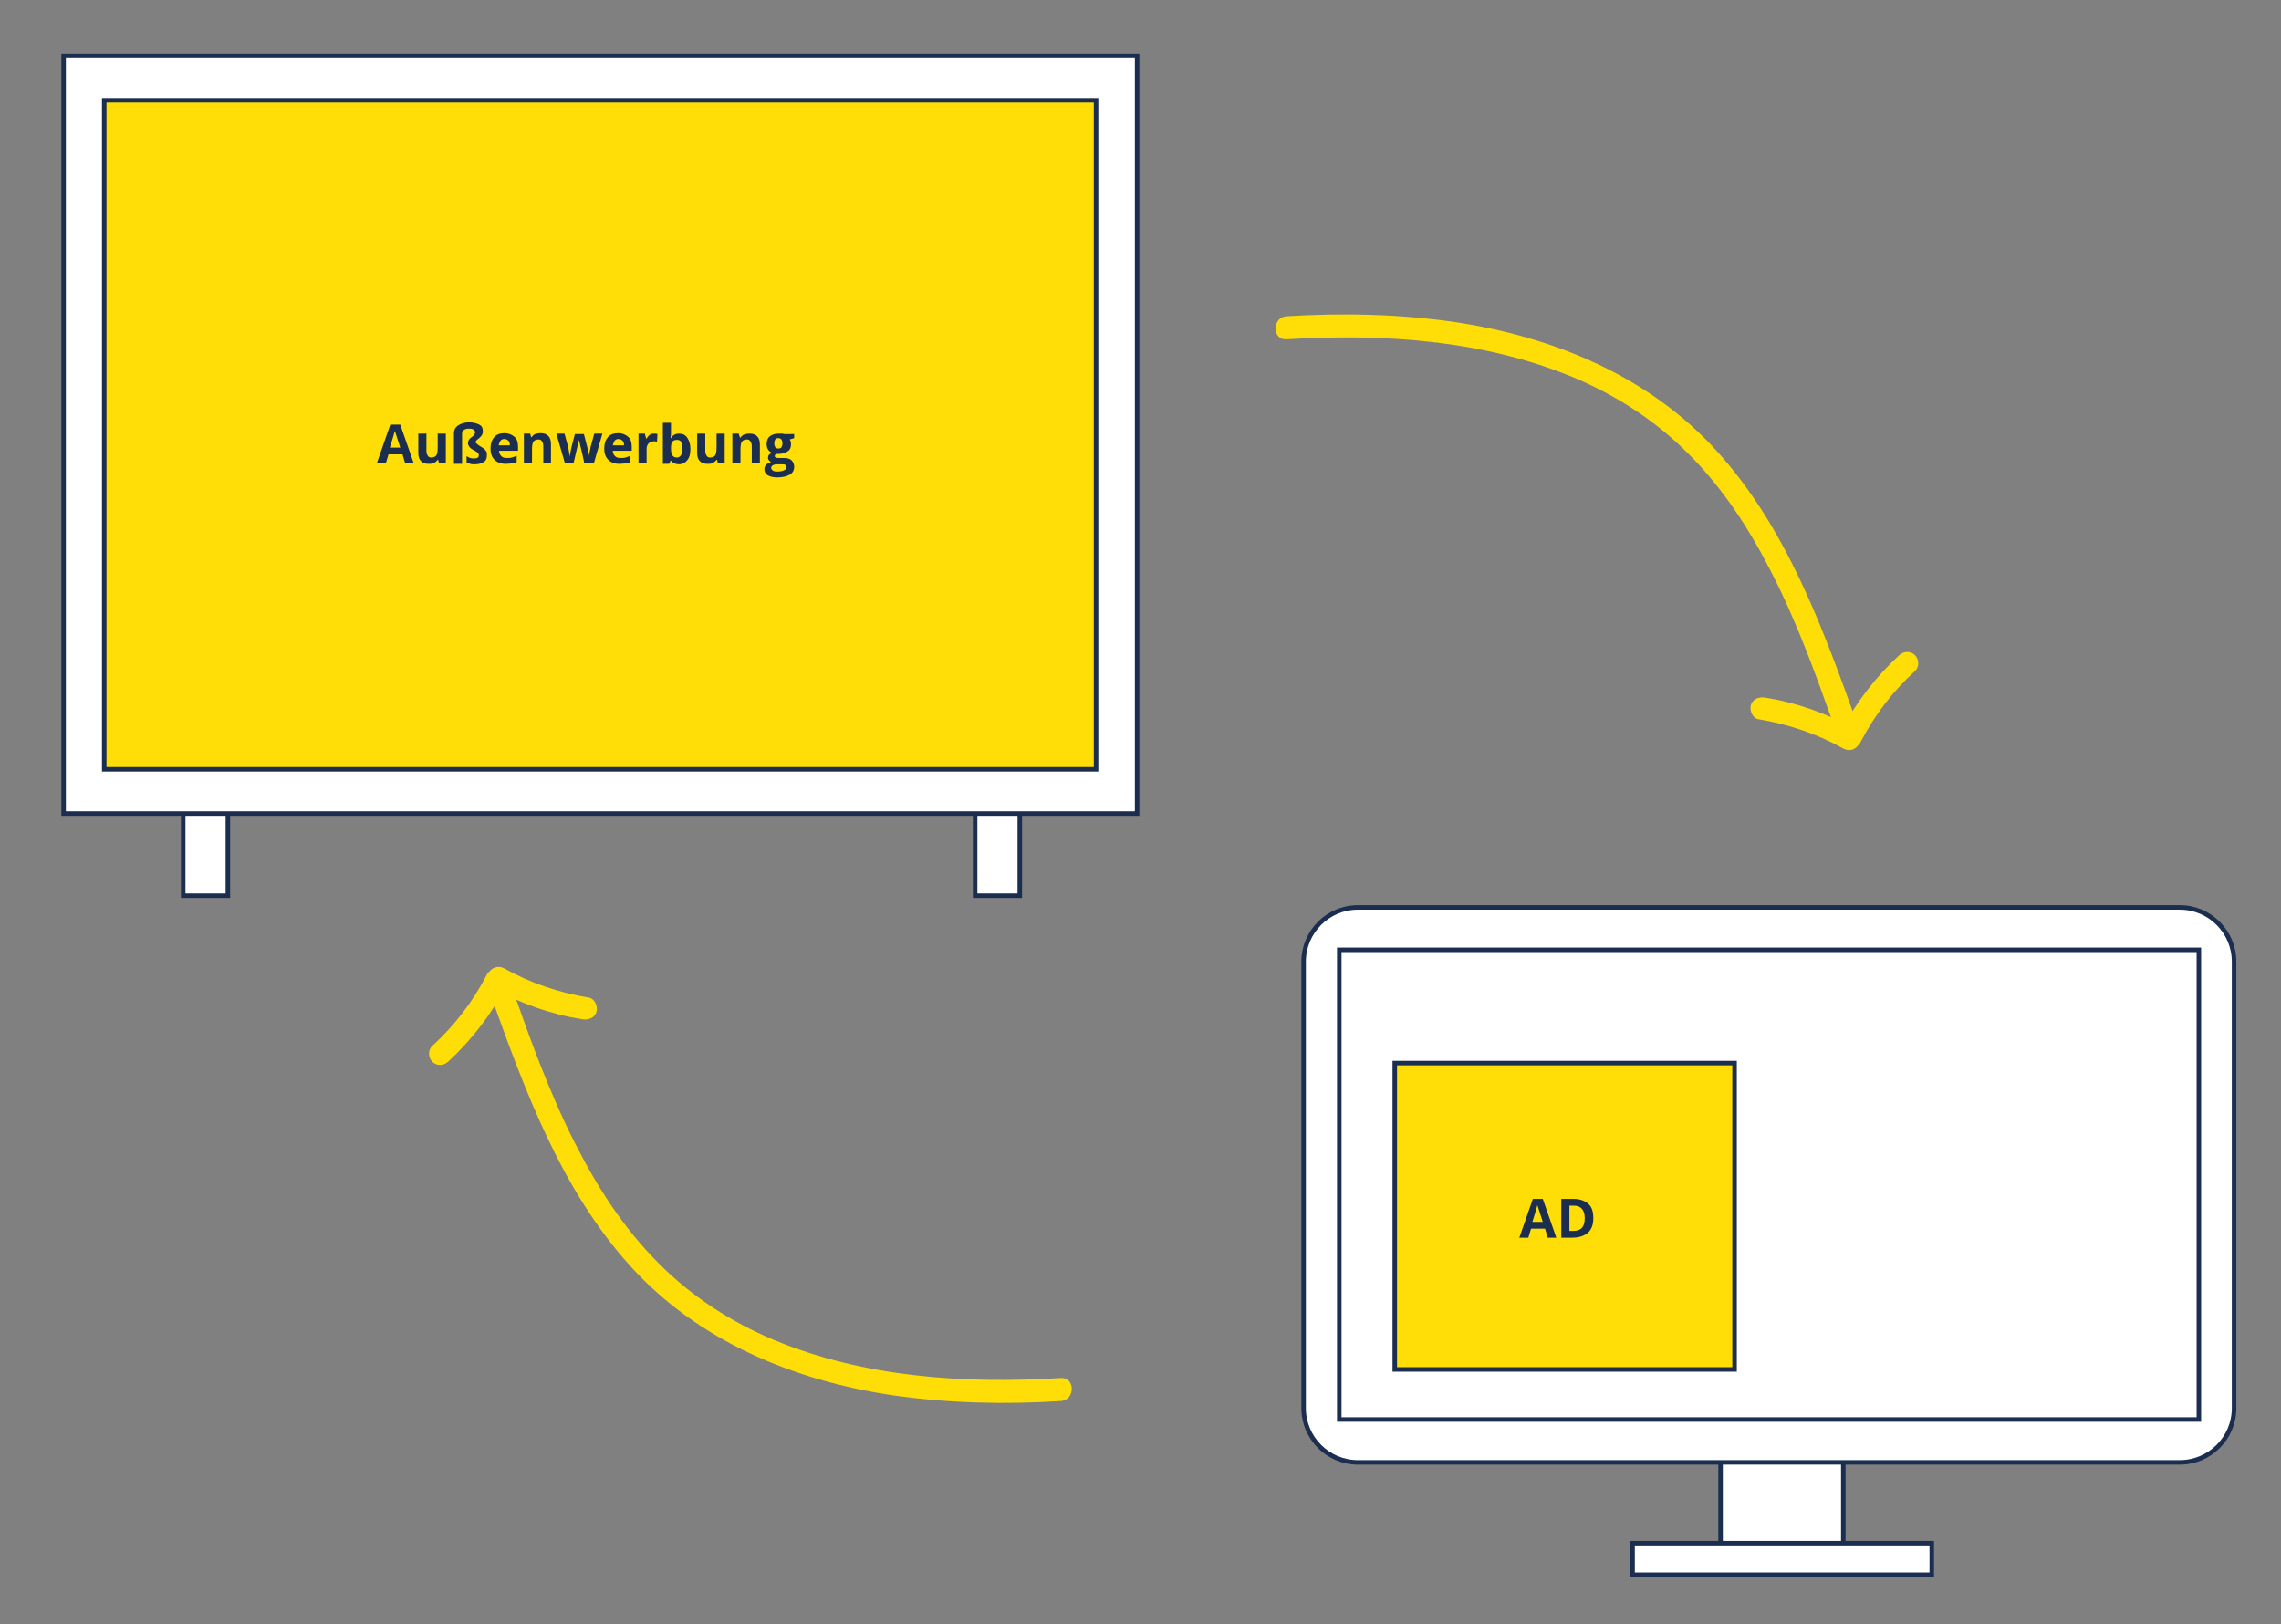 <?xml version="1.0" encoding="UTF-8"?>
<svg xmlns="http://www.w3.org/2000/svg" xmlns:xlink="http://www.w3.org/1999/xlink" version="1.1" id="Ebene_1" x="0px" y="0px" viewBox="0 0 505.5 360" style="enable-background:new 0 0 505.5 360;" xml:space="preserve">
<rect x="0" y="0" width="505.5" height="360" fill="#808080" stroke="none"/>
<style type="text/css">
	.st0{fill:#FFFFFF;stroke:#1B2E50;stroke-miterlimit:10;}
	.st1{fill:#FFDD06;stroke:#1B2E50;stroke-miterlimit:10;}
	.st2{fill:#1B2E50;}
	.st3{fill:#FFDD06;}
</style>
<rect x="40.6" y="177.7" class="st0" width="9.9" height="20.8"></rect>
<rect x="216.1" y="177.7" class="st0" width="9.9" height="20.8"></rect>
<rect x="14.1" y="12.4" class="st0" width="237.9" height="167.9"></rect>
<rect x="23.1" y="22.2" class="st1" width="219.8" height="148.3"></rect>
<rect x="381.3" y="319.3" class="st0" width="27.2" height="23.7"></rect>
<path class="st0" d="M483.1,324.1H300.9c-6.6,0-12-5.4-12-12v-99c0-6.6,5.4-12,12-12h182.2c6.6,0,12,5.4,12,12v99  C495.1,318.7,489.7,324.1,483.1,324.1z"></path>
<rect x="296.8" y="210.5" class="st0" width="190.5" height="104.1"></rect>
<rect x="361.8" y="342" class="st0" width="66.3" height="7"></rect>
<rect x="309.1" y="235.6" class="st1" width="75.3" height="67.9"></rect>
<g>
	<path class="st2" d="M343,274.3l-0.6-2h-3.1l-0.6,2h-2l3-8.6h2.2l3,8.6H343z M341.9,270.8c-0.6-1.8-0.9-2.9-1-3.1s-0.1-0.4-0.2-0.6   c-0.1,0.5-0.5,1.7-1.1,3.7H341.9z"></path>
	<path class="st2" d="M353.1,270c0,1.4-0.4,2.5-1.2,3.2s-2,1.1-3.5,1.1H346v-8.6h2.7c1.4,0,2.5,0.4,3.3,1.1S353.1,268.6,353.1,270z    M351.2,270c0-1.8-0.8-2.8-2.4-2.8h-1v5.6h0.8C350.4,272.8,351.2,271.9,351.2,270z"></path>
</g>
<g>
	<g>
		<path class="st3" d="M285.1,75.2c21.3-1.3,43.5,0.1,63.5,8.4c9.6,4,18.4,9.7,25.7,17.1c7.7,7.7,13.6,16.9,18.5,26.6    c5.6,11,9.8,22.7,13.9,34.3c0.5,1.3,1.7,2.1,3.1,1.7c1.2-0.3,2.2-1.8,1.7-3.1c-7.6-21.2-15.6-43.2-31-60.2    c-15-16.6-36.1-25.3-57.9-28.6c-12.4-1.8-25-2.1-37.6-1.3C281.9,70.4,281.9,75.4,285.1,75.2L285.1,75.2z"></path>
	</g>
</g>
<g>
	<g>
		<path class="st3" d="M411.1,161.6c-6.2-3.5-13-5.9-20-7c-1.3-0.2-2.7,0.3-3.1,1.7c-0.3,1.2,0.4,2.9,1.7,3.1    c6.6,1.1,12.9,3.2,18.8,6.5C411.4,167.5,413.9,163.2,411.1,161.6L411.1,161.6z"></path>
	</g>
</g>
<g>
	<g>
		<path class="st3" d="M412.3,164.5c3.2-6.1,7.1-11.2,12.1-15.8c1-0.9,0.9-2.6,0-3.5c-1-1-2.5-0.9-3.5,0    c-5.2,4.8-9.6,10.5-12.9,16.8c-0.6,1.2-0.3,2.7,0.9,3.4C410,166,411.7,165.7,412.3,164.5L412.3,164.5z"></path>
	</g>
</g>
<g>
	<path class="st2" d="M89.8,102.7l-0.6-2h-3.1l-0.6,2h-2l3-8.6h2.2l3,8.6H89.8z M88.7,99.2c-0.6-1.8-0.9-2.9-1-3.1s-0.1-0.4-0.2-0.6   c-0.1,0.5-0.5,1.7-1.1,3.7H88.7z"></path>
	<path class="st2" d="M97.3,102.7l-0.2-0.8H97c-0.2,0.3-0.5,0.5-0.8,0.7s-0.8,0.2-1.2,0.2c-0.8,0-1.3-0.2-1.7-0.6s-0.6-1-0.6-1.8   v-4.3h1.8v3.8c0,0.5,0.1,0.8,0.3,1.1s0.4,0.4,0.8,0.4c0.5,0,0.9-0.2,1.1-0.5s0.3-0.9,0.3-1.7v-3.1h1.8v6.6H97.3z"></path>
	<path class="st2" d="M107,95.5c0,0.2,0,0.5-0.1,0.7s-0.2,0.4-0.3,0.5s-0.3,0.3-0.4,0.4s-0.3,0.2-0.4,0.3s-0.2,0.2-0.3,0.3   s-0.1,0.2-0.1,0.3c0,0.1,0.1,0.2,0.2,0.3s0.3,0.2,0.5,0.4c0.6,0.4,1,0.6,1.2,0.8s0.4,0.4,0.5,0.6s0.1,0.5,0.1,0.8   c0,0.7-0.2,1.2-0.7,1.5s-1.1,0.5-2,0.5c-0.4,0-0.7,0-1-0.1s-0.5-0.2-0.8-0.3v-1.4c0.2,0.1,0.5,0.3,0.8,0.4s0.6,0.1,0.9,0.1   c0.7,0,1-0.2,1-0.7c0-0.2,0-0.3-0.1-0.4s-0.2-0.2-0.3-0.3s-0.4-0.3-0.7-0.4c-0.5-0.3-0.8-0.5-1-0.8s-0.3-0.5-0.3-0.8   c0-0.2,0.1-0.5,0.2-0.7s0.3-0.4,0.6-0.6c0.3-0.2,0.5-0.4,0.6-0.6s0.2-0.3,0.2-0.5c0-0.2-0.1-0.4-0.4-0.6s-0.6-0.2-1-0.2   c-0.5,0-0.8,0.1-1.1,0.3s-0.4,0.5-0.4,0.9v6.6h-1.8v-6.7c0-0.8,0.3-1.4,0.9-1.8s1.4-0.7,2.4-0.7c1,0,1.7,0.2,2.3,0.5   S107,94.9,107,95.5z"></path>
	<path class="st2" d="M112.1,102.8c-1.1,0-1.9-0.3-2.5-0.9s-0.9-1.4-0.9-2.5c0-1.1,0.3-1.9,0.8-2.5s1.3-0.9,2.3-0.9   c0.9,0,1.6,0.3,2.2,0.8s0.8,1.3,0.8,2.2v0.9h-4.2c0,0.5,0.2,0.9,0.5,1.2s0.7,0.4,1.2,0.4c0.4,0,0.8,0,1.1-0.1s0.7-0.2,1.1-0.4v1.4   c-0.3,0.2-0.6,0.3-1,0.3S112.6,102.8,112.1,102.8z M111.8,97.3c-0.4,0-0.7,0.1-0.9,0.4s-0.3,0.6-0.4,1h2.5c0-0.4-0.1-0.8-0.3-1   S112.2,97.3,111.8,97.3z"></path>
	<path class="st2" d="M122.2,102.7h-1.8v-3.8c0-0.5-0.1-0.8-0.3-1.1s-0.4-0.4-0.8-0.4c-0.5,0-0.9,0.2-1.1,0.5s-0.3,0.9-0.3,1.7v3.1   h-1.8v-6.6h1.4l0.2,0.8h0.1c0.2-0.3,0.5-0.6,0.8-0.7s0.7-0.2,1.2-0.2c0.8,0,1.3,0.2,1.7,0.6s0.6,1,0.6,1.8V102.7z"></path>
	<path class="st2" d="M129.5,102.7l-0.5-2.3l-0.7-2.9h0l-1.2,5.2h-1.9l-1.9-6.6h1.8l0.8,2.9c0.1,0.5,0.2,1.2,0.4,2.2h0   c0-0.3,0.1-0.8,0.2-1.4l0.1-0.5l0.8-3.1h2l0.8,3.1c0,0.1,0,0.2,0.1,0.4s0.1,0.3,0.1,0.5s0.1,0.4,0.1,0.6s0,0.3,0,0.4h0   c0-0.3,0.1-0.7,0.2-1.2s0.2-0.8,0.2-1l0.8-2.9h1.8l-1.9,6.6H129.5z"></path>
	<path class="st2" d="M137.3,102.8c-1.1,0-1.9-0.3-2.5-0.9s-0.9-1.4-0.9-2.5c0-1.1,0.3-1.9,0.8-2.5s1.3-0.9,2.3-0.9   c0.9,0,1.6,0.3,2.2,0.8s0.8,1.3,0.8,2.2v0.9h-4.2c0,0.5,0.2,0.9,0.5,1.2s0.7,0.4,1.2,0.4c0.4,0,0.8,0,1.1-0.1s0.7-0.2,1.1-0.4v1.4   c-0.3,0.2-0.6,0.3-1,0.3S137.8,102.8,137.3,102.8z M137.1,97.3c-0.4,0-0.7,0.1-0.9,0.4s-0.3,0.6-0.4,1h2.5c0-0.4-0.1-0.8-0.3-1   S137.4,97.3,137.1,97.3z"></path>
	<path class="st2" d="M145.1,96.1c0.2,0,0.4,0,0.6,0.1l-0.1,1.7c-0.1,0-0.3-0.1-0.5-0.1c-0.6,0-1,0.1-1.3,0.4s-0.5,0.7-0.5,1.2v3.3   h-1.8v-6.6h1.4l0.3,1.1h0.1c0.2-0.4,0.5-0.7,0.8-0.9S144.7,96.1,145.1,96.1z"></path>
	<path class="st2" d="M150.5,96.1c0.8,0,1.4,0.3,1.8,0.9s0.7,1.4,0.7,2.5c0,1.1-0.2,1.9-0.7,2.5s-1.1,0.9-1.8,0.9   c-0.8,0-1.4-0.3-1.8-0.8h-0.1l-0.3,0.7h-1.4v-9.1h1.8v2.1c0,0.3,0,0.7-0.1,1.3h0.1C149.1,96.4,149.7,96.1,150.5,96.1z M150,97.5   c-0.4,0-0.8,0.1-1,0.4s-0.3,0.7-0.3,1.3v0.2c0,0.7,0.1,1.2,0.3,1.5s0.5,0.5,1,0.5c0.4,0,0.7-0.2,0.9-0.5s0.3-0.8,0.3-1.5   s-0.1-1.1-0.3-1.5S150.3,97.5,150,97.5z"></path>
	<path class="st2" d="M159.1,102.7l-0.2-0.8h-0.1c-0.2,0.3-0.5,0.5-0.8,0.7s-0.8,0.2-1.2,0.2c-0.8,0-1.3-0.2-1.7-0.6s-0.6-1-0.6-1.8   v-4.3h1.8v3.8c0,0.5,0.1,0.8,0.3,1.1s0.4,0.4,0.8,0.4c0.5,0,0.9-0.2,1.1-0.5s0.3-0.9,0.3-1.7v-3.1h1.8v6.6H159.1z"></path>
	<path class="st2" d="M168.4,102.7h-1.8v-3.8c0-0.5-0.1-0.8-0.3-1.1s-0.4-0.4-0.8-0.4c-0.5,0-0.9,0.2-1.1,0.5s-0.3,0.9-0.3,1.7v3.1   h-1.8v-6.6h1.4L164,97h0.1c0.2-0.3,0.5-0.6,0.8-0.7s0.7-0.2,1.2-0.2c0.8,0,1.3,0.2,1.7,0.6s0.6,1,0.6,1.8V102.7z"></path>
	<path class="st2" d="M176,96.2v0.9l-1,0.3c0.2,0.3,0.3,0.6,0.3,1c0,0.7-0.2,1.3-0.7,1.6s-1.2,0.6-2,0.6l-0.3,0l-0.3,0   c-0.2,0.1-0.3,0.3-0.3,0.5c0,0.3,0.3,0.4,1,0.4h1.1c0.7,0,1.3,0.2,1.6,0.5s0.6,0.8,0.6,1.4c0,0.8-0.3,1.4-1,1.8s-1.6,0.6-2.8,0.6   c-0.9,0-1.6-0.2-2.1-0.5s-0.7-0.8-0.7-1.3c0-0.4,0.1-0.7,0.4-1s0.6-0.5,1.1-0.6c-0.2-0.1-0.3-0.2-0.5-0.4s-0.2-0.4-0.2-0.6   c0-0.2,0.1-0.5,0.2-0.6s0.4-0.3,0.6-0.5c-0.3-0.1-0.6-0.4-0.8-0.7s-0.3-0.7-0.3-1.2c0-0.7,0.2-1.3,0.7-1.7s1.1-0.6,2-0.6   c0.2,0,0.4,0,0.7,0s0.4,0.1,0.5,0.1H176z M170.9,103.7c0,0.2,0.1,0.4,0.4,0.6s0.6,0.2,1,0.2c0.6,0,1.1-0.1,1.5-0.3s0.5-0.4,0.5-0.7   c0-0.2-0.1-0.4-0.3-0.5s-0.5-0.1-1-0.1h-0.9c-0.3,0-0.6,0.1-0.8,0.2S170.9,103.4,170.9,103.7z M171.6,98.3c0,0.4,0.1,0.6,0.2,0.8   s0.4,0.3,0.7,0.3c0.3,0,0.6-0.1,0.7-0.3s0.2-0.5,0.2-0.8c0-0.8-0.3-1.2-1-1.2C171.9,97.1,171.6,97.5,171.6,98.3z"></path>
</g>
<g>
	<g>
		<path class="st3" d="M235.1,305.4c-21.3,1.3-43.5-0.1-63.5-8.4c-9.6-4-18.4-9.7-25.7-17.1c-7.7-7.7-13.6-16.9-18.5-26.6    c-5.6-11-9.8-22.7-13.9-34.3c-0.5-1.3-1.7-2.1-3.1-1.7c-1.2,0.3-2.2,1.8-1.7,3.1c7.6,21.2,15.6,43.2,31,60.2    c15,16.6,36.1,25.3,57.9,28.6c12.4,1.8,25,2.1,37.6,1.3C238.3,310.2,238.3,305.2,235.1,305.4L235.1,305.4z"></path>
	</g>
</g>
<g>
	<g>
		<path class="st3" d="M109.1,218.9c6.2,3.5,13,5.9,20,7c1.3,0.2,2.7-0.3,3.1-1.7c0.3-1.2-0.4-2.9-1.7-3.1    c-6.6-1.1-12.9-3.2-18.8-6.5C108.8,213.1,106.3,217.4,109.1,218.9L109.1,218.9z"></path>
	</g>
</g>
<g>
	<g>
		<path class="st3" d="M107.9,216c-3.2,6.1-7.1,11.2-12.1,15.8c-1,0.9-0.9,2.6,0,3.5c1,1,2.5,0.9,3.5,0c5.2-4.8,9.6-10.5,12.9-16.8    c0.6-1.2,0.3-2.7-0.9-3.4C110.2,214.5,108.5,214.8,107.9,216L107.9,216z"></path>
	</g>
</g>
</svg>
